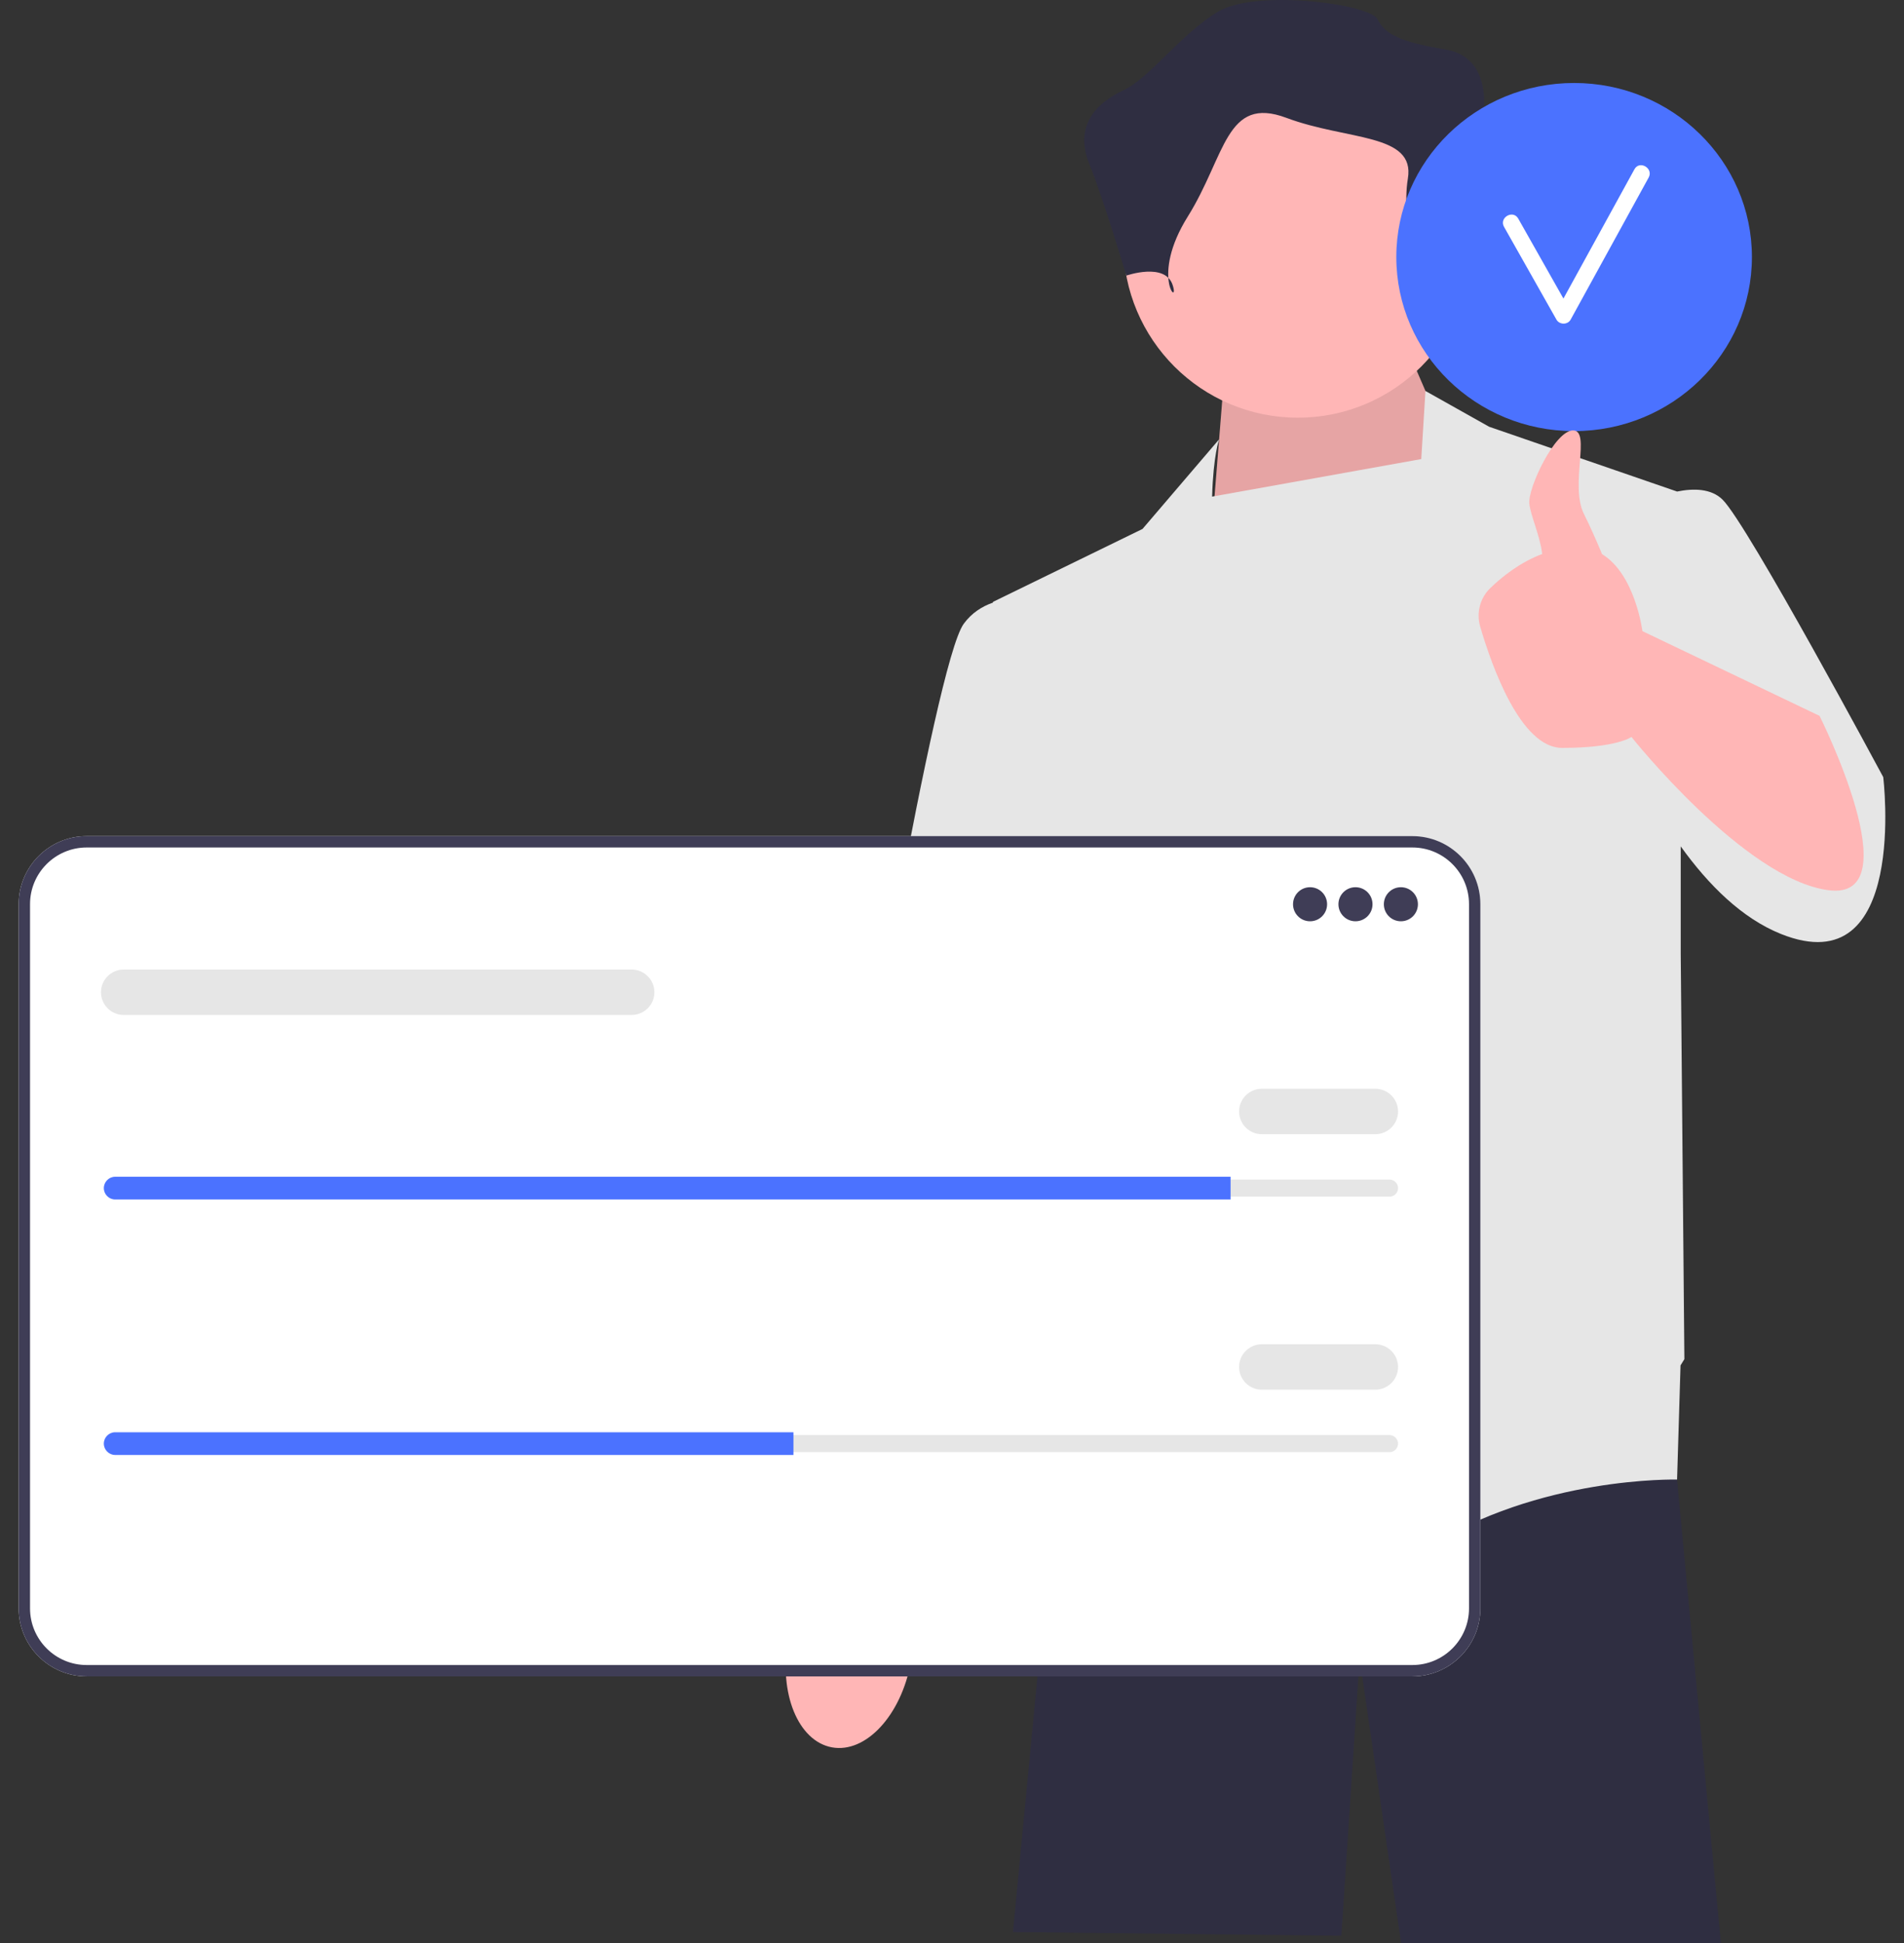 <svg width="98" height="100" viewBox="0 0 98 100" fill="none" xmlns="http://www.w3.org/2000/svg">
<rect x="0" y="0" width="98" height="100" fill="#333333" stroke="none"/>
<g id="Join Re Illustration 1" clip-path="url(#clip0_316_320)">
<path id="Vector" d="M86.32 76.103L86.318 76.148L88.574 100H72.114L69.98 85.351L69.041 99.624L52.138 99.437L53.934 80.697L55.461 72.01V72.009L55.69 70.701H85.871L85.911 71.175L86.32 76.103Z" fill="#2F2E41"/>
<path id="Vector_2" d="M42.821 89.93C44.565 90.248 46.382 88.284 46.881 85.545C47.1 84.346 47.029 83.197 46.735 82.257L47.002 80.678L51.488 59.435C51.488 59.435 59.748 42.912 59.748 40.044C59.747 37.175 57.358 35.768 57.358 35.768L54.125 35.799L43.986 60.561L42.16 78.859L41.865 81.37C41.258 82.145 40.787 83.196 40.569 84.395C40.069 87.134 41.078 89.612 42.821 89.93Z" fill="#FFB6B6"/>
<path id="Vector_3" d="M75.709 25.533L72.704 18.584L62.937 20.274L62.28 28.45L75.709 25.533Z" fill="#FFB6B6"/>
<path id="Vector_4" opacity="0.1" d="M75.709 25.533L72.704 18.584L62.937 20.274L62.28 28.45L75.709 25.533Z" fill="black"/>
<path id="Vector_5" d="M96.931 39.994C96.931 39.994 89.982 27.035 88.668 25.721C88.082 25.135 87.162 25.127 86.321 25.298L76.648 21.964L73.369 20.122L73.153 23.627L62.388 25.559C62.448 23.422 62.75 22.609 62.75 22.609L58.806 27.223L51.105 30.979L51.11 31.013C50.544 31.21 50.009 31.548 49.603 32.106C48.1 34.172 43.968 59.339 43.968 59.339L52.796 61.217L53.997 53.678L54.862 60.466L55.519 73.143C55.519 73.143 67.539 83.473 73.361 79.716C79.183 75.96 86.32 76.148 86.32 76.148L86.498 70.272C86.625 70.069 86.696 69.95 86.696 69.95L86.508 49.106V43.56C87.939 45.553 89.665 47.267 91.673 48.07C98.246 50.7 96.931 39.994 96.931 39.994Z" fill="#E6E6E6"/>
<path id="Vector_6" d="M66.8 21.497C71.762 21.497 75.784 17.474 75.784 12.512C75.784 7.55 71.762 3.527 66.8 3.527C61.838 3.527 57.815 7.55 57.815 12.512C57.815 17.474 61.838 21.497 66.8 21.497Z" fill="#FFB6B6"/>
<path id="Vector_7" d="M73.245 15.051C73.245 15.051 74.026 12.317 75.784 12.512C77.542 12.707 77.933 11.145 77.542 10.364C77.152 9.582 76.37 5.676 76.37 5.676C76.37 5.676 76.761 2.941 74.417 2.551C72.073 2.16 71.292 1.77 70.901 0.988C70.511 0.207 64.651 -0.574 62.698 0.598C60.745 1.77 59.182 4.018 57.815 4.652C56.448 5.285 55.276 6.457 56.057 8.41C56.839 10.364 57.972 14.184 57.972 14.184C57.972 14.184 59.964 13.489 60.354 14.661C60.745 15.832 59.182 14.27 61.136 11.145C63.089 8.02 63.089 4.895 66.214 6.066C69.339 7.238 72.855 6.848 72.464 9.192C72.073 11.535 73.245 15.051 73.245 15.051Z" fill="#2F2E41"/>
<g id="Group">
<path id="Vector_8" d="M72.696 86.278H4.461C2.531 86.278 0.961 84.708 0.961 82.778V46.532C0.961 44.602 2.531 43.032 4.461 43.032H72.696C74.626 43.032 76.195 44.602 76.195 46.532V82.778C76.195 84.708 74.626 86.278 72.696 86.278Z" fill="white"/>
<path id="Vector_9" d="M72.696 86.278H4.461C2.531 86.278 0.961 84.708 0.961 82.778V46.532C0.961 44.602 2.531 43.032 4.461 43.032H72.696C74.626 43.032 76.195 44.602 76.195 46.532V82.778C76.195 84.708 74.626 86.278 72.696 86.278ZM4.461 43.617C2.853 43.617 1.546 44.924 1.546 46.532V82.778C1.546 84.385 2.853 85.693 4.461 85.693H72.696C74.303 85.693 75.611 84.385 75.611 82.778V46.532C75.611 44.924 74.303 43.617 72.696 43.617H4.461Z" fill="#3F3D56"/>
<path id="Vector_10" d="M67.429 47.415C67.914 47.415 68.306 47.023 68.306 46.539C68.306 46.054 67.914 45.662 67.429 45.662C66.945 45.662 66.553 46.054 66.553 46.539C66.553 47.023 66.945 47.415 67.429 47.415Z" fill="#3F3D56"/>
<path id="Vector_11" d="M69.767 47.415C70.251 47.415 70.644 47.023 70.644 46.539C70.644 46.054 70.251 45.662 69.767 45.662C69.283 45.662 68.89 46.054 68.89 46.539C68.89 47.023 69.283 47.415 69.767 47.415Z" fill="#3F3D56"/>
<path id="Vector_12" d="M72.105 47.415C72.589 47.415 72.981 47.023 72.981 46.539C72.981 46.054 72.589 45.662 72.105 45.662C71.621 45.662 71.228 46.054 71.228 46.539C71.228 47.023 71.621 47.415 72.105 47.415Z" fill="#3F3D56"/>
<path id="Vector_13" d="M5.929 60.71C5.687 60.71 5.49 60.907 5.49 61.149C5.49 61.267 5.536 61.376 5.619 61.456C5.702 61.541 5.811 61.587 5.929 61.587H71.52C71.762 61.587 71.959 61.39 71.959 61.149C71.959 61.031 71.913 60.922 71.83 60.841C71.747 60.756 71.638 60.71 71.52 60.71H5.929Z" fill="#E6E6E6"/>
<path id="Vector_14" d="M63.339 60.564V61.733H5.929C5.768 61.733 5.622 61.669 5.517 61.561C5.409 61.455 5.344 61.309 5.344 61.149C5.344 60.827 5.607 60.564 5.929 60.564H63.339Z" fill="#4B72FF"/>
<path id="Vector_15" d="M70.79 58.373H64.946C64.301 58.373 63.777 57.849 63.777 57.204C63.777 56.559 64.301 56.035 64.946 56.035H70.79C71.434 56.035 71.959 56.559 71.959 57.204C71.959 57.849 71.434 58.373 70.79 58.373Z" fill="#E6E6E6"/>
<path id="Vector_16" d="M32.512 52.236H6.367C5.723 52.236 5.198 51.712 5.198 51.068C5.198 50.423 5.723 49.899 6.367 49.899H32.512C33.156 49.899 33.681 50.423 33.681 51.068C33.681 51.712 33.156 52.236 32.512 52.236Z" fill="#E6E6E6"/>
<path id="Vector_17" d="M5.929 73.859C5.687 73.859 5.49 74.056 5.49 74.298C5.49 74.415 5.536 74.524 5.619 74.605C5.702 74.69 5.811 74.736 5.929 74.736H71.52C71.762 74.736 71.959 74.539 71.959 74.298C71.959 74.18 71.913 74.071 71.83 73.99C71.747 73.905 71.638 73.859 71.52 73.859H5.929Z" fill="#E6E6E6"/>
<path id="Vector_18" d="M40.839 73.713V74.882H5.929C5.768 74.882 5.622 74.818 5.517 74.71C5.409 74.604 5.344 74.458 5.344 74.297C5.344 73.976 5.607 73.713 5.929 73.713H40.839Z" fill="#4B72FF"/>
<path id="Vector_19" d="M70.79 71.522H64.946C64.301 71.522 63.777 70.998 63.777 70.353C63.777 69.708 64.301 69.184 64.946 69.184H70.79C71.434 69.184 71.959 69.708 71.959 70.353C71.959 70.998 71.434 71.522 70.79 71.522Z" fill="#E6E6E6"/>
</g>
<g id="Group_2">
<path id="Vector_20" d="M81.02 22.188C86.075 22.188 90.172 18.177 90.172 13.23C90.172 8.282 86.075 4.271 81.02 4.271C75.966 4.271 71.869 8.282 71.869 13.23C71.869 18.177 75.966 22.188 81.02 22.188Z" fill="#4B72FF"/>
<path id="Vector_21" d="M84.126 8.711C82.908 10.929 81.69 13.148 80.471 15.366C79.695 13.994 78.923 12.62 78.144 11.249C77.875 10.776 77.144 11.201 77.414 11.676C78.316 13.265 79.209 14.86 80.111 16.449C80.266 16.721 80.689 16.727 80.842 16.449C82.18 14.012 83.519 11.575 84.857 9.138C85.119 8.66 84.389 8.233 84.126 8.711Z" fill="white"/>
</g>
<path id="Vector_22" d="M93.653 36.843L84.536 32.482C84.536 32.482 84.17 29.562 82.46 28.521C82.169 27.828 81.835 27.066 81.531 26.462C80.78 24.969 81.906 22.152 80.967 22.152C80.028 22.152 78.64 25.115 78.714 25.908C78.77 26.517 79.273 27.581 79.377 28.512C78.232 28.943 77.309 29.684 76.701 30.273C76.176 30.783 75.98 31.544 76.186 32.247C76.781 34.284 78.269 38.492 80.404 38.492C83.221 38.492 83.972 37.928 83.972 37.928C83.972 37.928 89.794 45.253 94.114 45.816C98.434 46.38 93.653 36.843 93.653 36.843Z" fill="#FFB6B6"/>
</g>
<defs>
<clipPath id="clip0_316_320">
<rect width="96.077" height="100" fill="white" transform="translate(0.961)"/>
</clipPath>
</defs>
</svg>
